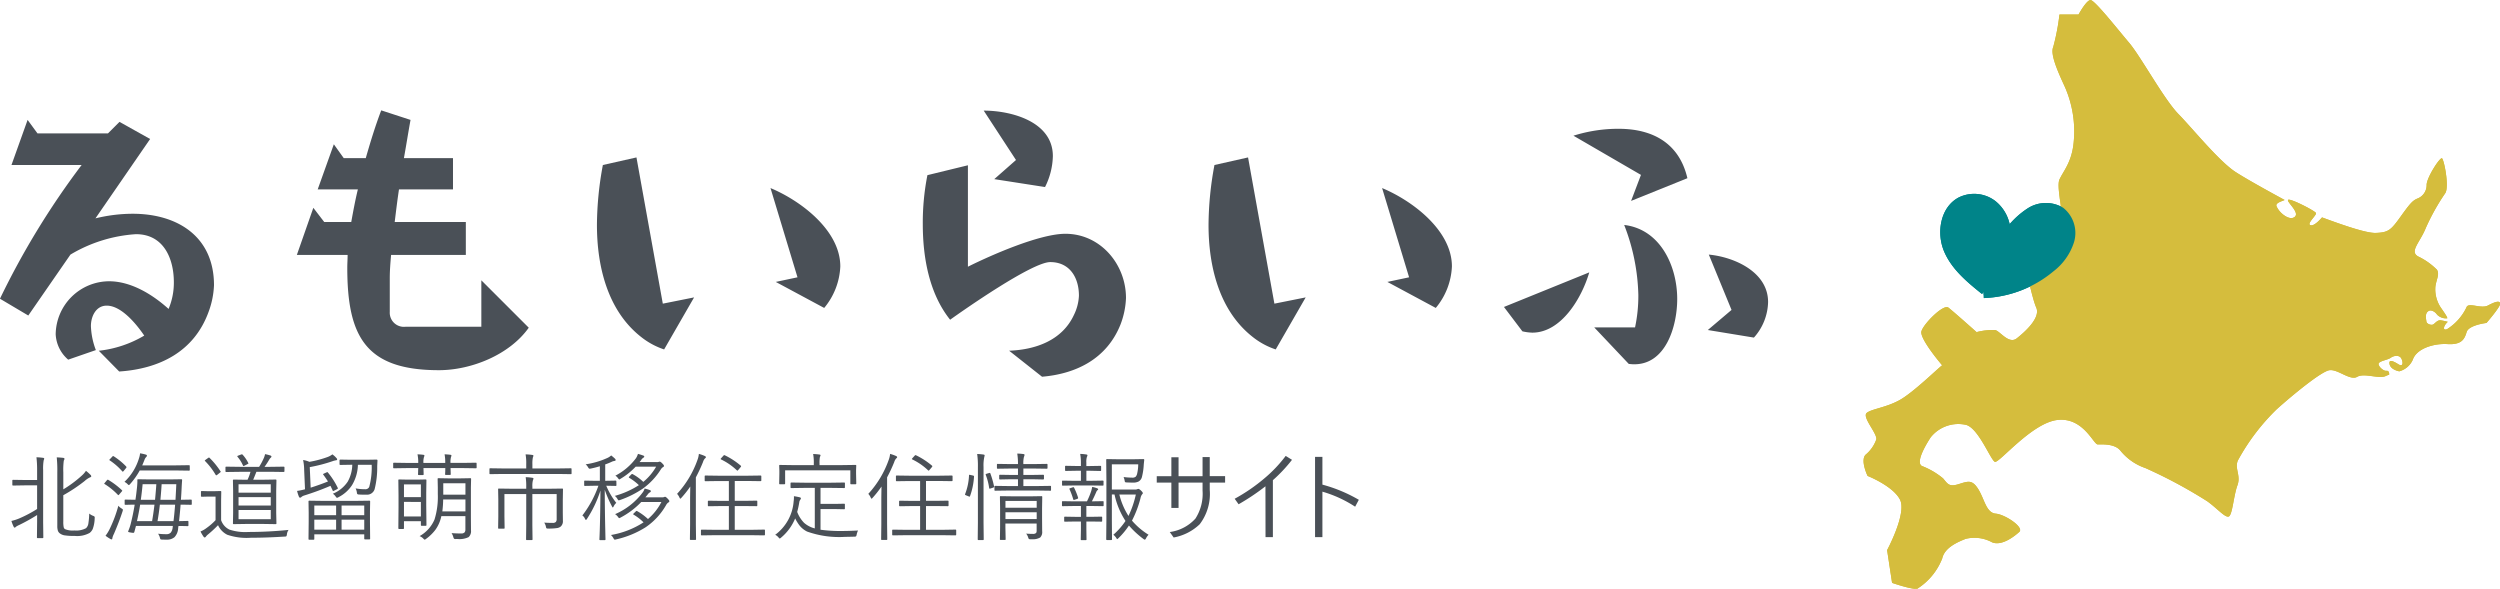 <svg xmlns="http://www.w3.org/2000/svg" width="339.884" height="80.039" viewBox="0 0 339.884 80.039">
  <g id="グループ_1596" data-name="グループ 1596" transform="translate(12136.621 21598)">
    <path id="パス_6517" data-name="パス 6517" d="M12.251-2.044a4.458,4.458,0,0,1-.267,1.466,1.436,1.436,0,0,1-.413.527A3.475,3.475,0,0,1,9.547.362,8.33,8.33,0,0,1,8.131.279a1.423,1.423,0,0,1-.6-.254.787.787,0,0,1-.279-.362,2.152,2.152,0,0,1-.083-.679V-8.271a17.134,17.134,0,0,0-.076-2.05q.355.013.857.063.2.025.2.159a1.831,1.831,0,0,1-.1.235,9.532,9.532,0,0,0-.063,1.593v2.3a15.855,15.855,0,0,0,2.444-1.809,3.347,3.347,0,0,0,.635-.711,6.7,6.7,0,0,1,.628.559.28.28,0,0,1,.089.2q0,.083-.171.133a2.87,2.87,0,0,0-.711.482A21.587,21.587,0,0,1,7.985-5.173v3.586a3.576,3.576,0,0,0,.051.749.445.445,0,0,0,.171.273A2.7,2.7,0,0,0,9.49-.381a2.806,2.806,0,0,0,1.587-.311,1.124,1.124,0,0,0,.324-.7,9.774,9.774,0,0,0,.108-1.289,1.824,1.824,0,0,0,.533.311q.216.076.216.2Q12.257-2.139,12.251-2.044Zm-6.862-8.1a.345.345,0,0,1-.025.108q-.032.089-.044.114a6.45,6.45,0,0,0-.076,1.339v7.046L5.269.559a.09.09,0,0,1-.1.1H4.5a.09.09,0,0,1-.1-.1l.025-2.095v-.946A24.582,24.582,0,0,1,1.968-1.117a2.326,2.326,0,0,0-.444.248.2.2,0,0,1-.152.1q-.076,0-.133-.114a5.453,5.453,0,0,1-.311-.793A6.559,6.559,0,0,0,1.98-2.012,17.127,17.127,0,0,0,4.424-3.3V-6.513H2.7l-1.536.025q-.108,0-.108-.1v-.578q0-.1.108-.1L2.7-7.243H4.424v-1.3a14.77,14.77,0,0,0-.089-1.79,8.345,8.345,0,0,1,.9.076Q5.389-10.239,5.389-10.144ZM25.454-3.967q0,.1-.121.1l-.171-.006q-.527-.013-1.231-.019-.063.914-.209,2.241l1.168-.025q.108,0,.108.1v.508q0,.1-.108.1l-.152-.006q-.476-.013-1.092-.019a3.51,3.51,0,0,0-.051.375,1.886,1.886,0,0,1-.5,1.155,1.593,1.593,0,0,1-1.085.33q-.47,0-.654-.013a.265.265,0,0,1-.165-.051.82.82,0,0,1-.076-.222,1.644,1.644,0,0,0-.248-.521,8.664,8.664,0,0,0,1.117.063A.77.77,0,0,0,22.6-.1a1.305,1.305,0,0,0,.254-.686l.025-.209H17.862q-.063.254-.222.825a.146.146,0,0,1-.146.114,2.477,2.477,0,0,1-.311-.038Q16.8-.152,16.8-.216A.3.3,0,0,1,16.815-.3a7.017,7.017,0,0,0,.33-.952q.324-1.289.546-2.641-.54.006-.965.019l-.3.006a.09.09,0,0,1-.1-.1v-.521q0-.089.1-.089l1.365.025q.1-.6.222-1.758.044-.482.044-.749,0-.076-.006-.171a.1.1,0,0,1,.114-.114l1.644.025h2.571l1.644-.025a.1.1,0,0,1,.114.114q-.051.686-.063,1.028-.051,1.047-.1,1.65l1.352-.025q.121,0,.121.089Zm-2.266.076H21.112q-.121,1.117-.317,2.241h2.171Q23.061-2.33,23.188-3.891Zm-2.806,0H18.434Q18.25-2.749,18-1.65h2.057Q20.224-2.609,20.382-3.891Zm2.964-2.78H21.354q-.038.711-.165,2.12h2.05Q23.321-6.011,23.347-6.671Zm-2.717,0H18.77q-.114,1.206-.248,2.12h1.936Q20.592-5.96,20.63-6.671Zm4.551-1.942q0,.1-.108.1l-1.752-.025H18.376a9.772,9.772,0,0,1-1.32,1.86q-.114.127-.159.127t-.184-.14a1.6,1.6,0,0,0-.413-.3,7.3,7.3,0,0,0,1.987-3.244,2.7,2.7,0,0,0,.133-.635,6.138,6.138,0,0,1,.774.171q.159.044.159.14a.277.277,0,0,1-.089.184,1.014,1.014,0,0,0-.248.413q-.1.26-.3.73h4.6l1.752-.025q.108,0,.108.1ZM16.041-2.977q-.457,1.4-1.174,3.066a2.217,2.217,0,0,0-.216.584q0,.159-.108.159a.473.473,0,0,1-.19-.076,5.768,5.768,0,0,1-.628-.419,5.3,5.3,0,0,0,.584-.958,18.1,18.1,0,0,0,1.162-3.123,1.553,1.553,0,0,0,.451.381q.165.1.165.178A1.013,1.013,0,0,1,16.041-2.977Zm-.1-2.888A.139.139,0,0,1,16-5.783q0,.032-.063.1l-.311.362q-.114.14-.146.14a.146.146,0,0,1-.076-.044,9.061,9.061,0,0,0-1.79-1.46q-.063-.032-.063-.063t.076-.114l.273-.33q.063-.089.127-.089a.2.2,0,0,1,.083.025A10.477,10.477,0,0,1,15.945-5.865Zm.59-3.212a.174.174,0,0,1,.044.1.243.243,0,0,1-.089.146l-.286.355q-.089.1-.127.1T16-8.423a8.534,8.534,0,0,0-1.7-1.485q-.057-.032-.057-.063t.1-.127l.286-.3q.083-.1.127-.1a.161.161,0,0,1,.076.025A9.3,9.3,0,0,1,16.536-9.077Zm21.519.628q0,.114-.108.114L36.125-8.36H34.239q-.317.812-.438,1.079h1.416l1.638-.025q.108,0,.108.1l-.032,1.447v2.99l.032,1.428q0,.1-.108.1l-1.638-.025H32.786l-1.638.025a.09.09,0,0,1-.1-.1l.025-1.428v-2.99L31.046-7.2a.09.09,0,0,1,.1-.1l1.638.025h.248a6.206,6.206,0,0,0,.4-1.079H31.992l-1.86.025q-.1,0-.1-.114v-.5q0-.114.1-.114l1.86.025h2.615a8.7,8.7,0,0,0,.622-1.155,2.55,2.55,0,0,0,.184-.571,4.684,4.684,0,0,1,.736.19q.133.044.133.146,0,.076-.121.171a1.167,1.167,0,0,0-.19.254,10.285,10.285,0,0,1-.628.965h.781l1.822-.025q.108,0,.108.114Zm-1.86,6.538v-1.25h-4.38v1.25Zm0-1.86V-4.913h-4.38v1.143Zm0-1.752V-6.659h-4.38v1.136ZM38.613-.457a1.274,1.274,0,0,0-.229.622A.505.505,0,0,1,38.3.413a.49.49,0,0,1-.229.038q-2.533.159-4.6.159A8.117,8.117,0,0,1,30.272.2a2.713,2.713,0,0,1-1.25-1.3A15.359,15.359,0,0,1,27.631.184a1.4,1.4,0,0,0-.26.273q-.083.114-.159.114a.219.219,0,0,1-.152-.1,4.518,4.518,0,0,1-.419-.717,3.464,3.464,0,0,0,.819-.47,8.074,8.074,0,0,0,1.225-1.066V-4.989H27.72l-.9.025q-.121,0-.121-.108v-.571q0-.1.121-.1l.9.025h.7l.933-.025q.108,0,.108.1L29.44-4.431v2.647A2.191,2.191,0,0,0,30.57-.5a6.8,6.8,0,0,0,2.583.324A54.158,54.158,0,0,0,38.613-.457ZM29.358-8.423a.14.14,0,0,1,.032.063q0,.032-.127.133l-.324.26a.405.405,0,0,1-.159.089q-.038,0-.089-.076a9.34,9.34,0,0,0-1.428-1.86q-.044-.038-.044-.063T27.339-10l.311-.222a.457.457,0,0,1,.14-.076.139.139,0,0,1,.083.051A10.645,10.645,0,0,1,29.358-8.423Zm3.771-1.143a.123.123,0,0,1,.025.063q0,.044-.121.1l-.387.2a.614.614,0,0,1-.165.063q-.032,0-.07-.076a4.66,4.66,0,0,0-.73-1.168.128.128,0,0,1-.038-.076q0-.063.146-.108l.349-.133a.519.519,0,0,1,.127-.032.142.142,0,0,1,.1.051A4.817,4.817,0,0,1,33.128-9.566ZM49.7.73a.09.09,0,0,1-.1.1H49a.09.09,0,0,1-.1-.1V.146H42.11V.768q0,.108-.089.108h-.6q-.1,0-.1-.108l.025-2.33V-2.78l-.025-1.536q0-.114.1-.114l1.86.025h4.462l1.86-.025q.1,0,.1.114l-.025,1.352v1.377ZM48.9-.489V-1.847H45.817V-.489Zm0-1.968V-3.771H45.817v1.314ZM45.075-.489V-1.847H42.11V-.489Zm0-1.968V-3.771H42.11v1.314ZM50.7-9.877l-.038.762A12.071,12.071,0,0,1,50.312-6a1.077,1.077,0,0,1-1.1.755q-.743,0-1.028-.025a.4.4,0,0,1-.229-.063.482.482,0,0,1-.057-.209,1.855,1.855,0,0,0-.171-.559,7.33,7.33,0,0,0,1.289.114.565.565,0,0,0,.559-.311,10.227,10.227,0,0,0,.336-3.015H48.039a5.623,5.623,0,0,1-.812,2.787,4.771,4.771,0,0,1-1.815,1.612.5.5,0,0,1-.209.089q-.076,0-.171-.146a1.462,1.462,0,0,0-.4-.406,4.466,4.466,0,0,0,2.019-1.638,4.892,4.892,0,0,0,.622-2.3h-.133l-1.492.025q-.108,0-.108-.114v-.5q0-.114.108-.114l1.492.025h1.949l1.5-.025Q50.7-10.01,50.7-9.877ZM45.291-6.189a.2.2,0,0,1,.025.076q0,.063-.14.133l-.336.171a.636.636,0,0,1-.171.07q-.038,0-.063-.076t-.1-.216q-.133-.292-.2-.419A37.073,37.073,0,0,1,40.7-5.123a.994.994,0,0,0-.362.209.237.237,0,0,1-.171.076q-.076,0-.14-.114a5.565,5.565,0,0,1-.26-.806,8.63,8.63,0,0,0,.933-.184l.146-.038-.114-2.615a6.908,6.908,0,0,0-.146-1.365,3.346,3.346,0,0,1,.857.248,14.218,14.218,0,0,0,2.482-.66,2.394,2.394,0,0,0,.641-.355,3.1,3.1,0,0,1,.559.508.277.277,0,0,1,.089.184q0,.1-.159.114a2.753,2.753,0,0,0-.463.121,20.856,20.856,0,0,1-3.1.806L41.615-6.2q1.244-.394,2.355-.844-.394-.6-.628-.908A.2.2,0,0,1,43.3-8.03q0-.032.114-.083l.343-.159a.786.786,0,0,1,.121-.044.1.1,0,0,1,.07.044A10.207,10.207,0,0,1,45.291-6.189Zm18.135-1.2L63.4-6.24V-2.2l.013,1.809a1.091,1.091,0,0,1-.324.914,2.808,2.808,0,0,1-1.479.26h-.254a.432.432,0,0,1-.241-.038.563.563,0,0,1-.1-.209,1.834,1.834,0,0,0-.248-.559q.59.051,1.3.051a.611.611,0,0,0,.476-.152.622.622,0,0,0,.108-.406v-1.8H59.382a4.869,4.869,0,0,1-.8,1.847A6.011,6.011,0,0,1,57.313.755a.557.557,0,0,1-.19.114q-.063,0-.2-.152a1.4,1.4,0,0,0-.5-.33,4.7,4.7,0,0,0,2.031-2.26A10.385,10.385,0,0,0,58.9-5.338v-.9l-.025-1.149a.09.09,0,0,1,.1-.1l1.384.025H61.94l1.384-.025A.09.09,0,0,1,63.426-7.389Zm-.768,4.412V-4.6H59.63a14.365,14.365,0,0,1-.114,1.625Zm0-2.272V-6.8H59.643V-5.25Zm-5.3,4.132a.09.09,0,0,1-.1.1H56.7a.09.09,0,0,1-.1-.1v-.521H54.3v.946q0,.108-.1.108h-.565q-.1,0-.1-.108l.025-2.856V-5.135l-.025-2.082a.09.09,0,0,1,.1-.1l1.212.025h1.193l1.212-.025a.09.09,0,0,1,.1.1l-.025,1.733v1.65ZM56.6-2.285v-1.98H54.3v1.98Zm0-2.628V-6.646H54.3v1.733Zm7.579-4.024a.09.09,0,0,1-.1.1l-1.708-.025H60.633l.025.832a.09.09,0,0,1-.1.1h-.565a.09.09,0,0,1-.1-.1s0-.091.013-.26.008-.368.013-.571H56.951l.025.844a.09.09,0,0,1-.1.1h-.559q-.108,0-.108-.1l.013-.26c0-.178.019-.584.019-.584H54.628l-1.695.025a.09.09,0,0,1-.1-.1V-9.49a.09.09,0,0,1,.1-.1l1.695.025H56.24a5.335,5.335,0,0,0-.1-1.168q.463.019.793.063.146.019.146.1a.418.418,0,0,1-.051.184,2.317,2.317,0,0,0-.083.819h2.964a5.706,5.706,0,0,0-.089-1.168q.463.019.787.063.146.019.146.1a.449.449,0,0,1-.051.184,2.536,2.536,0,0,0-.076.819h1.739l1.708-.025a.09.09,0,0,1,.1.1ZM75.918-5.979l-.025,1.473v1.7l.013,1.1a.957.957,0,0,1-.286.781,1.012,1.012,0,0,1-.54.222,7.571,7.571,0,0,1-1.162.063.452.452,0,0,1-.241-.038.481.481,0,0,1-.076-.2,1.5,1.5,0,0,0-.235-.571q.616.038,1.136.038a.592.592,0,0,0,.444-.127.605.605,0,0,0,.114-.419V-5.326H71.754V-1.1L71.779.825a.09.09,0,0,1-.1.1H71a.09.09,0,0,1-.1-.1L70.922-1.1V-5.326H67.958v3.041l.025,1.562a.09.09,0,0,1-.1.1H67.19q-.089,0-.089-.1l.025-1.549V-4.6L67.1-5.979q0-.1.089-.1l1.86.025h1.873V-6.3a7.934,7.934,0,0,0-.076-1.327,6.821,6.821,0,0,1,.9.083q.159.019.159.1a.84.84,0,0,1-.076.248,3.024,3.024,0,0,0-.07.882v.26h2.2l1.86-.025A.09.09,0,0,1,75.918-5.979Zm1.168-2.158a.09.09,0,0,1-.1.1l-1.714-.025H67.742l-1.72.025a.09.09,0,0,1-.1-.1v-.6a.09.09,0,0,1,.1-.1l1.72.025h3.18V-9.4a6.7,6.7,0,0,0-.089-1.327,7.734,7.734,0,0,1,.914.076q.152.025.152.1a.84.84,0,0,1-.076.248,4.016,4.016,0,0,0-.063.908v.584h3.51l1.714-.025a.09.09,0,0,1,.1.1Zm6.1,1.6a.09.09,0,0,1-.1.1L81.8-6.462a10.079,10.079,0,0,0,1.365,2.33,1.446,1.446,0,0,0-.349.463q-.076.159-.127.159t-.108-.14a15.058,15.058,0,0,1-.984-2.266q.006,2.253.057,4.824.013.508.032,1.454.013.406.013.47a.09.09,0,0,1-.1.1h-.628a.09.09,0,0,1-.1-.1q.108-2.253.14-6.64a15.805,15.805,0,0,1-1.834,3.859q-.07.127-.14.127T78.9-1.987a.941.941,0,0,0-.349-.432,14.357,14.357,0,0,0,2.184-4.043h-.5L78.9-6.437a.09.09,0,0,1-.1-.1v-.521a.09.09,0,0,1,.1-.1l1.339.025h.692v-1.98q-.616.19-1.238.317a1.535,1.535,0,0,1-.159.019q-.1,0-.216-.216A1.628,1.628,0,0,0,79-9.375a10.835,10.835,0,0,0,2.939-.857,1.961,1.961,0,0,0,.533-.349,6.416,6.416,0,0,1,.508.432.284.284,0,0,1,.1.19q0,.108-.2.133a1.15,1.15,0,0,0-.349.114,8.288,8.288,0,0,1-.87.349v2.228h.076l1.339-.025a.09.09,0,0,1,.1.1ZM90.378-4.38a.173.173,0,0,1-.108.178.941.941,0,0,0-.311.33,9.046,9.046,0,0,1-2.8,3.053A12.752,12.752,0,0,1,83.148.832a1.043,1.043,0,0,1-.184.038q-.083,0-.2-.222a1.653,1.653,0,0,0-.324-.413,11.722,11.722,0,0,0,4.431-1.72,6.658,6.658,0,0,0-1.346-1.041q-.063-.032-.063-.07t.1-.133l.248-.235q.076-.076.114-.076A.161.161,0,0,1,86-3.015a7.5,7.5,0,0,1,1.473,1.079,7.655,7.655,0,0,0,1.828-2.317H86.563a10.951,10.951,0,0,1-2.818,2.12.539.539,0,0,1-.184.076q-.051,0-.178-.184A1.474,1.474,0,0,0,83-2.6a9.231,9.231,0,0,0,3.732-2.92,1.669,1.669,0,0,0,.286-.559,5.651,5.651,0,0,1,.736.216.153.153,0,0,1,.108.159q0,.07-.121.14a1.041,1.041,0,0,0-.336.33l-.286.349h2.241a.817.817,0,0,0,.311-.038.3.3,0,0,1,.127-.038q.108,0,.368.273Q90.378-4.462,90.378-4.38Zm-.73-4.786A.172.172,0,0,1,89.527-9a1.018,1.018,0,0,0-.311.324,9.346,9.346,0,0,1-2.393,2.571,13.146,13.146,0,0,1-3.142,1.581.958.958,0,0,1-.184.051q-.063,0-.184-.209a1.425,1.425,0,0,0-.349-.4,11.9,11.9,0,0,0,3.275-1.46,7.284,7.284,0,0,0-1.32-1q-.051-.038-.051-.07t.083-.127l.248-.248q.076-.076.114-.076a.193.193,0,0,1,.07.019,6.46,6.46,0,0,1,1.454,1.06,7.493,7.493,0,0,0,1.746-2.069H85.8a9.573,9.573,0,0,1-2.044,1.638.536.536,0,0,1-.184.1q-.038,0-.178-.178a1.156,1.156,0,0,0-.355-.336,8.259,8.259,0,0,0,2.812-2.387,2.5,2.5,0,0,0,.26-.578q.419.114.736.235a.154.154,0,0,1,.121.159q-.013.057-.133.14a.93.93,0,0,0-.311.343l-.2.241h2.33a.768.768,0,0,0,.3-.038.238.238,0,0,1,.108-.025q.133,0,.362.248Q89.648-9.274,89.648-9.166ZM103.378.171q0,.114-.108.114L101.442.26H96.63L94.783.286q-.108,0-.108-.114V-.394q0-.1.108-.1L96.63-.47h1.841V-3.7H97.449l-1.72.025q-.114,0-.114-.1v-.552q0-.1.114-.1l1.72.025h1.022v-2.7h-1.39l-1.79.025q-.108,0-.108-.1V-7.75q0-.1.108-.1l1.79.025h3.891l1.79-.025q.121,0,.121.1v.565q0,.1-.121.1l-1.79-.025h-1.7v2.7h1.244l1.714-.025q.108,0,.108.1v.552q0,.1-.108.1L100.515-3.7H99.271V-.47h2.171L103.27-.5q.108,0,.108.1Zm-8.03-10.518q0,.089-.121.165a1.285,1.285,0,0,0-.273.5A21.147,21.147,0,0,1,93.983-7.6v6.379L94.009.806q0,.1-.1.1h-.635a.09.09,0,0,1-.1-.1L93.2-1.225V-4.539q0-.571.025-1.815a14.582,14.582,0,0,1-1.2,1.523q-.108.127-.152.127t-.108-.133a1.8,1.8,0,0,0-.336-.521,13.388,13.388,0,0,0,2.755-4.564,3.206,3.206,0,0,0,.209-.87,5.337,5.337,0,0,1,.806.286Q95.348-10.436,95.348-10.347ZM100.077-9.2a.136.136,0,0,1,.057.089.257.257,0,0,1-.076.133l-.273.324q-.114.14-.159.14-.025,0-.07-.044a8.3,8.3,0,0,0-2.133-1.473q-.07-.038-.07-.07t.1-.14l.273-.3q.07-.083.114-.083a.3.3,0,0,1,.1.032A10.207,10.207,0,0,1,100.077-9.2Zm15.952,8.83a2.354,2.354,0,0,0-.184.546.491.491,0,0,1-.089.241.4.4,0,0,1-.222.044q-.832.025-1.225.025a13,13,0,0,1-5.2-.717,3.062,3.062,0,0,1-1.079-.889,5.953,5.953,0,0,1-.546-.9A6.759,6.759,0,0,1,105.574.59a.6.6,0,0,1-.184.127q-.044,0-.178-.159a1.257,1.257,0,0,0-.444-.349,6.209,6.209,0,0,0,2.507-4.526,4.268,4.268,0,0,0,.044-.552q0-.083-.006-.171.336.044.755.14.2.051.2.146a.559.559,0,0,1-.089.2.693.693,0,0,0-.133.324,11.774,11.774,0,0,1-.286,1.327,4.3,4.3,0,0,0,.933,1.479,3.465,3.465,0,0,0,1.46.762V-6.17h-1.4l-1.784.025q-.114,0-.114-.1V-6.8q0-.1.114-.1l1.784.025h3.612l1.784-.025a.09.09,0,0,1,.1.1v.552a.09.09,0,0,1-.1.1L112.36-6.17h-1.428v2.177h1.936l1.276-.025a.09.09,0,0,1,.1.1v.552a.09.09,0,0,1-.1.1l-1.276-.025h-1.936V-.482a19.776,19.776,0,0,0,2.939.171Q114.747-.311,116.029-.375Zm-.235-6.4a.1.1,0,0,1-.108.108h-.6q-.1,0-.1-.108v-1.79H106.12v1.79a.1.1,0,0,1-.108.108h-.6q-.1,0-.1-.108l.025-1.333v-.406l-.025-.692q0-.089.1-.089l1.8.025h2.806v-.184a6.585,6.585,0,0,0-.089-1.327,8.208,8.208,0,0,1,.844.07q.159.019.159.1a.758.758,0,0,1-.083.235,4.246,4.246,0,0,0-.051.92v.184h3.085l1.8-.025q.108,0,.108.089l-.025.6v.5ZM129.378.171q0,.114-.108.114L127.442.26H122.63l-1.847.025q-.108,0-.108-.114V-.394q0-.1.108-.1l1.847.025h1.841V-3.7h-1.022l-1.72.025q-.114,0-.114-.1v-.552q0-.1.114-.1l1.72.025h1.022v-2.7h-1.39l-1.79.025q-.108,0-.108-.1V-7.75q0-.1.108-.1l1.79.025h3.891l1.79-.025q.121,0,.121.1v.565q0,.1-.121.1l-1.79-.025h-1.7v2.7h1.244l1.714-.025q.108,0,.108.1v.552q0,.1-.108.1L126.515-3.7h-1.244V-.47h2.171L129.27-.5q.108,0,.108.1Zm-8.03-10.518q0,.089-.121.165a1.285,1.285,0,0,0-.273.5,21.147,21.147,0,0,1-.971,2.082v6.379l.025,2.031q0,.1-.1.1h-.635a.09.09,0,0,1-.1-.1l.025-2.031V-4.539q0-.571.025-1.815a14.582,14.582,0,0,1-1.2,1.523q-.108.127-.152.127t-.108-.133a1.8,1.8,0,0,0-.336-.521,13.388,13.388,0,0,0,2.755-4.564,3.206,3.206,0,0,0,.209-.87,5.337,5.337,0,0,1,.806.286Q121.348-10.436,121.348-10.347ZM126.077-9.2a.136.136,0,0,1,.057.089.257.257,0,0,1-.076.133l-.273.324q-.114.14-.159.14-.025,0-.07-.044a8.3,8.3,0,0,0-2.133-1.473q-.07-.038-.07-.07t.1-.14l.273-.3q.07-.083.114-.083a.3.3,0,0,1,.1.032A10.207,10.207,0,0,1,126.077-9.2Zm15,4.259-.025,1.523v1.4l.013,1.739a1.046,1.046,0,0,1-.273.857,2.02,2.02,0,0,1-1.136.235H139.5a.452.452,0,0,1-.241-.038.673.673,0,0,1-.1-.222,1.554,1.554,0,0,0-.273-.508q.444.038.882.038a.634.634,0,0,0,.476-.127.625.625,0,0,0,.07-.349v-.927h-4.247v.5L136.1.819q0,.089-.108.089h-.571q-.1,0-.1-.089l.025-1.625V-3.485l-.025-1.46a.09.09,0,0,1,.1-.1l1.8.025h2.234l1.523-.025A.09.09,0,0,1,141.077-4.945Zm-.755,3.009v-.927h-4.247v.927Zm0-1.536V-4.4h-4.247v.927Zm1.949-2.406a.079.079,0,0,1-.089.089l-1.771-.025h-3.961l-1.771.025q-.1,0-.1-.089v-.47a.09.09,0,0,1,.1-.1l1.771.025h1.327v-.927h-.889l-1.555.032a.1.1,0,0,1-.108-.108v-.425a.1.1,0,0,1,.108-.108l1.555.025h.889V-8.8h-1.092l-1.663.025q-.108,0-.108-.1v-.457q0-.1.108-.1l1.663.025h1.092a8.627,8.627,0,0,0-.1-1.428,7.02,7.02,0,0,1,.832.063q.159.019.159.114a.718.718,0,0,1-.076.26,3.4,3.4,0,0,0-.083.99h1.5l1.676-.025q.108,0,.108.1v.457q0,.1-.108.1L140.01-8.8h-1.5v.87h1.136l1.542-.025q.121,0,.121.108v.425q0,.108-.121.108l-1.542-.032h-1.136v.927h1.9l1.771-.025q.089,0,.089.1Zm-9.026-4.716a1.857,1.857,0,0,1-.051.235,5.474,5.474,0,0,0-.1,1.339v7.554l.025,2.285a.09.09,0,0,1-.1.1h-.616a.09.09,0,0,1-.1-.1l.025-2.272V-8.995a11.305,11.305,0,0,0-.1-1.784,7.771,7.771,0,0,1,.857.076Q133.244-10.677,133.244-10.594ZM131.8-7.706a9.376,9.376,0,0,1-.546,2.666q-.032.063-.07.063a.486.486,0,0,1-.127-.044l-.311-.127q-.171-.07-.171-.108a.416.416,0,0,1,.025-.1,7.948,7.948,0,0,0,.521-2.52q0-.076.057-.076a.819.819,0,0,1,.14.025l.336.076q.146.038.146.1v.044Zm2.729,1.333a.383.383,0,0,1,.006.057q0,.063-.14.114l-.311.1a.623.623,0,0,1-.152.038q-.057,0-.07-.076a8.061,8.061,0,0,0-.463-1.79.193.193,0,0,1-.019-.07q0-.051.159-.1l.3-.089a.368.368,0,0,1,.1-.019.082.082,0,0,1,.076.057A12.11,12.11,0,0,1,134.526-6.373ZM155.53.2a1.83,1.83,0,0,0-.349.5q-.1.171-.159.171a.431.431,0,0,1-.159-.076,12.148,12.148,0,0,1-2-1.847A10.281,10.281,0,0,1,151.449.654q-.133.133-.171.133-.063,0-.152-.171A1.872,1.872,0,0,0,150.744.2a9.481,9.481,0,0,0,1.65-1.873,10.648,10.648,0,0,1-1.492-3.6h-.362v3.434L150.56.813q0,.108-.089.108h-.584q-.114,0-.114-.108l.025-2.583V-7.344l-.025-2.641q0-.1.114-.1l1.574.025h1.885l1.466-.025q.133,0,.133.114-.051.432-.07.679a8.542,8.542,0,0,1-.248,1.65.986.986,0,0,1-.463.609,1.618,1.618,0,0,1-.755.146q-.235,0-.857-.025a.427.427,0,0,1-.209-.044.4.4,0,0,1-.063-.19,2.078,2.078,0,0,0-.146-.5,9.663,9.663,0,0,0,1.187.083.67.67,0,0,0,.457-.127.914.914,0,0,0,.2-.419,5.64,5.64,0,0,0,.146-1.263h-3.586v3.428H153.7a.688.688,0,0,0,.3-.051.49.49,0,0,1,.159-.038q.1,0,.355.235.235.235.235.336a.177.177,0,0,1-.083.152,1.172,1.172,0,0,0-.222.5,14.383,14.383,0,0,1-1.168,3.091A9.534,9.534,0,0,0,155.53.2ZM153.8-5.269h-2.241A9.645,9.645,0,0,0,152.8-2.355,13.05,13.05,0,0,0,153.8-5.269Zm-4.38,1.485a.09.09,0,0,1-.1.1l-1.587-.025h-.66v1.473h.584l1.466-.025a.09.09,0,0,1,.1.1v.482a.09.09,0,0,1-.1.1L147.659-1.6h-.584V-.533l.019,1.377q0,.089-.1.089h-.584q-.1,0-.1-.089l.025-1.377V-1.6h-.692l-1.485.025a.09.09,0,0,1-.1-.1v-.482a.09.09,0,0,1,.1-.1l1.485.025h.692V-3.707h-.9l-1.587.025q-.089,0-.089-.1v-.482q0-.1.089-.1l1.587.025h1.72a10.577,10.577,0,0,0,.584-1.416,4.809,4.809,0,0,0,.127-.546,3.481,3.481,0,0,1,.679.19q.133.057.133.133t-.1.127a.7.7,0,0,0-.171.273q-.3.692-.584,1.238l1.5-.025a.09.09,0,0,1,.1.1Zm-.013-2.793a.09.09,0,0,1-.1.1L147.723-6.5h-2.279l-1.587.025q-.089,0-.089-.1v-.482q0-.1.089-.1l1.587.025h.889V-8.5h-.6l-1.454.025q-.1,0-.1-.108v-.5q0-.089.1-.089l1.454.025h.6V-9.49a6.6,6.6,0,0,0-.1-1.3,6.413,6.413,0,0,1,.825.076q.165.025.165.108a.887.887,0,0,1-.076.235,2.1,2.1,0,0,0-.076.749v.482h.463l1.447-.025q.1,0,.1.089v.5q0,.108-.1.108L147.539-8.5h-.463v1.365h.647l1.587-.025a.09.09,0,0,1,.1.1Zm-3.459,1.739a.383.383,0,0,1,.006.057q0,.063-.14.114l-.3.1a.556.556,0,0,1-.146.038q-.051,0-.076-.076a10.028,10.028,0,0,0-.5-1.365.169.169,0,0,1-.032-.076q0-.044.121-.083l.336-.114a.288.288,0,0,1,.1-.025q.044,0,.089.076A8.987,8.987,0,0,1,145.952-4.837Zm17.9-2.926h2.088v.876h-2.088v.971a6.8,6.8,0,0,1-1.365,4.691,6.9,6.9,0,0,1-3.542,1.8l-.527-.743A5.721,5.721,0,0,0,161.9-1.993a6.225,6.225,0,0,0,.971-3.8V-6.887h-3.263v3.44h-.978v-3.44h-1.987v-.876h1.987v-2.571h.978v2.571h3.263v-2.6h.978Zm7.573,1.377a30.115,30.115,0,0,1-3.65,2.444l-.533-.749A23.946,23.946,0,0,0,171.3-7.484a18.241,18.241,0,0,0,2.875-3.034l.857.533a20.519,20.519,0,0,1-2.6,2.768V.521h-1Zm7.744.73V.521h-1V-10.385h1v3.771a20.246,20.246,0,0,1,4.951,2.063l-.5.939A16.431,16.431,0,0,0,179.169-5.656Z" transform="translate(-12136 -21525.5)" fill="#4a5057"/>
    <path id="パス_6321" data-name="パス 6321" d="M235.743,122.893c-.958.507-2.7-.507-2.93.272A7.155,7.155,0,0,1,230.2,126.1c-.621.283-.571-.395.077-.986a9.079,9.079,0,0,0-.93-.2c-.448-.075-.733.338-1.014.535s-.93-.056-.958-.366-.282-1.155.338-1.465c.294-.147.817.084,1.1.507a1.7,1.7,0,0,0,1.388.512c.077-.118-.456-.854-.927-1.543a4.491,4.491,0,0,1-.686-2.688c.1-1.01.611-1.7.225-2.367a9.25,9.25,0,0,0-2.536-1.8c-1.273-.662.225-1.916,1.014-3.888a29.526,29.526,0,0,1,2.648-4.733c.563-.9-.169-4.565-.451-4.734s-2.085,2.648-2.085,3.606a1.946,1.946,0,0,1-1.24,1.86c-.676.282-1.014.676-2.31,2.479s-1.634,2.141-3.381,2.2c-1.282.041-4.477-1.071-7.289-2.112-.455.526-1.156,1.216-1.586,1.055-.538-.2.873-1.353.761-1.648s-3.648-2.113-3.8-1.775,1.888,1.916.719,2.409c-.672.283-1.9-.634-2.282-1.564-.187-.457.763-.675,1.1-.845-2.225-1.214-5.111-2.8-6.663-3.8-2.254-1.465-5.8-5.861-7.776-7.889s-5.128-7.833-6.705-9.692-4.677-5.8-5.24-5.8-1.634,1.972-1.634,1.972h-2.592a30.021,30.021,0,0,1-.845,4.4c-.394.9.394,2.874,1.521,5.3a15.049,15.049,0,0,1,1.24,7.833c-.282,2.592-1.409,3.776-1.916,4.9s.845,5.522.169,6.819-3.043.845-3.437,1.3-1.86,2.31-1.634,2.761,1.127,5.128,1.747,6.528-1.578,3.334-2.648,4.179-2.254-.958-2.93-1.127a8.658,8.658,0,0,0-2.536.282s-3.156-2.818-3.832-3.334-3.381,2.207-3.663,3.221,2.817,4.621,2.817,4.621c-.676.507-3.832,3.606-5.691,4.677s-3.888,1.24-4.564,1.8,1.465,2.818,1.3,3.606a4.742,4.742,0,0,1-1.465,2.085c-.732.789.282,2.874.282,2.874s3.437,1.352,4.4,3.212-1.747,6.875-1.747,6.875l.676,4.452s2.761.958,3.437.789a8.539,8.539,0,0,0,3.381-4.114c.338-1.522,2.2-2.254,3.156-2.649a4.976,4.976,0,0,1,3.606.451c1.3.563,3.043-.789,3.719-1.409s-1.916-2.367-3.212-2.48-1.521-1.972-2.367-3.325-1.409-1.071-2.7-.676-1.465-.056-2.085-.789a10.285,10.285,0,0,0-2.874-1.685c-.845-.445.338-2.6,1.183-3.894a4.8,4.8,0,0,1,4.846-1.69c1.691.507,3.325,4.79,3.888,5.015s5.015-5.3,8.509-5.692,4.9,3.325,5.466,3.325,2.254-.113,3.043.789a7.479,7.479,0,0,0,3.437,2.423,65.1,65.1,0,0,1,8.4,4.508c1.352.958,2.423,2.254,2.93,2.085s.676-2.874,1.183-4.226-.395-2.254.056-3.381a29.015,29.015,0,0,1,5.3-6.988c2.141-1.916,6.029-5.128,7.156-5.3s2.817,1.465,3.775.9,2.987.338,3.888-.113a3.8,3.8,0,0,1,.462-.184c.011-.291-.066-.561-.406-.52-.432.052-1.324-.817-.944-1.113s1.173-.386,1.564-.662c.479-.338,1.141-.352,1.395.028s.407,1.341-.38.845c-.761-.479-1.3-.652-1.183-.028s.849.9,1.317,1a2.8,2.8,0,0,0,1.839-1.562c.507-1.521,2.818-2.254,4.733-2.141s2.31-.676,2.592-1.634,2.7-1.24,2.7-1.24,1.916-2.2,1.859-2.64S236.7,122.386,235.743,122.893Z" transform="translate(-12034.115 -21679.361)" fill="#d5bd3d"/>
    <path id="パス_6409" data-name="パス 6409" d="M3950.7,926.659c-1.975-1.587-4.024-3.271-5.008-5.6s-.481-5.505,1.757-6.69a4.242,4.242,0,0,1,4.417.414,5,5,0,0,1,1.9,4.084,11.068,11.068,0,0,1,3.153-3.074,4.067,4.067,0,0,1,4.207-.064,3.866,3.866,0,0,1,1.291,4.131,7.579,7.579,0,0,1-2.619,3.707,15.167,15.167,0,0,1-9.184,3.535" transform="translate(-15817.547 -22485.078)" fill="#008489" stroke="#008489" stroke-miterlimit="10" stroke-width="1"/>
    <g id="グループ_1593" data-name="グループ 1593" transform="translate(-12158 -21610)">
      <g id="グループ_1512" data-name="グループ 1512" transform="translate(21.379 27)">
        <path id="パス_6403" data-name="パス 6403" d="M339.6,2134.208c-1.97,5.373-6.672,7.7-12.134,8.06l-2.776-2.821a15.311,15.311,0,0,0,6.179-2.06c-1.03-1.522-3.09-4.074-5.1-4.074-1.477,0-2.149,1.478-2.149,2.776a10.127,10.127,0,0,0,.672,3.268l-3.761,1.3a4.842,4.842,0,0,1-1.7-3.448A7.3,7.3,0,0,1,326.08,2130c3,0,5.91,1.791,8.1,3.761a9.2,9.2,0,0,0,.716-3.626c0-3.224-1.388-6.537-5.149-6.537a19.79,19.79,0,0,0-8.91,2.776l-5.731,8.283-3.85-2.283a107.882,107.882,0,0,1,11.1-18.178h-9.537l2.194-6.134,1.343,1.835h9.582l1.567-1.567,4.164,2.328-7.433,10.791a21.452,21.452,0,0,1,5.059-.627c6.089,0,11.059,3.089,11.059,9.716A11.688,11.688,0,0,1,339.6,2134.208Z" transform="translate(-311.26 -2106.761)" fill="#4a5057"/>
        <path id="パス_6404" data-name="パス 6404" d="M470.232,2133.511c-2.6,3.671-7.791,5.776-12.224,5.776-9.94,0-12.447-4.567-12.447-13.925,0-.582.045-1.164.045-1.747h-6.9l2.239-6.4,1.478,1.925H446.1c.269-1.478.537-2.956.9-4.433h-5.462l2.194-6.134,1.343,1.88h3c.627-2.194,1.3-4.387,2.1-6.492l3.985,1.3c-.314,1.7-.582,3.448-.9,5.194h6.672v4.254h-7.343c-.224,1.477-.4,2.955-.582,4.433h9.671v4.477H451.516c-.089,1.03-.179,2.1-.179,3.134v4.612a1.92,1.92,0,0,0,2.149,2.015h10.3v-6.313Z" transform="translate(-398.346 -2103.959)" fill="#4a5057"/>
        <path id="パス_6405" data-name="パス 6405" d="M580.714,2143.205l-4.075,7.074a10.147,10.147,0,0,1-3.134-1.7c-4.567-3.583-6-9.627-6-15.224a45.287,45.287,0,0,1,.806-8.149l4.567-1.03,3.582,19.88Zm17.685,1.433-6.582-3.537,2.955-.627L591.1,2128.34c4.074,1.7,9.492,5.731,9.492,10.656A9.425,9.425,0,0,1,598.4,2144.638Z" transform="translate(-486.349 -2117.773)" fill="#4a5057"/>
        <path id="パス_6406" data-name="パス 6406" d="M734.261,2133.2c-1.836,4.567-5.91,6.672-10.656,7.074l-4.477-3.537c3.582-.135,7.209-1.388,8.82-4.881a6.56,6.56,0,0,0,.672-2.6c0-2.463-1.254-4.567-3.9-4.567-2.463,0-11.731,6.492-13.612,7.836-2.865-3.582-3.716-8.508-3.716-12.985a33.34,33.34,0,0,1,.627-6.671l5.507-1.343v13.791c3.045-1.522,9.716-4.477,13.253-4.477,4.746,0,8.238,4.119,8.238,8.731A11.167,11.167,0,0,1,734.261,2133.2Zm-10.253-18.716-6.9-1.074,2.955-2.6-4.388-6.716c3.806,0,9.4,1.522,9.4,6.179A9.773,9.773,0,0,1,724.008,2114.489Z" transform="translate(-581.935 -2104.056)" fill="#4a5057"/>
        <path id="パス_6407" data-name="パス 6407" d="M843.25,2143.205l-4.075,7.074a10.147,10.147,0,0,1-3.134-1.7c-4.567-3.583-6-9.627-6-15.224a45.293,45.293,0,0,1,.806-8.149l4.567-1.03,3.582,19.88Zm17.686,1.433-6.582-3.537,2.955-.627-3.671-12.134c4.074,1.7,9.492,5.731,9.492,10.656A9.426,9.426,0,0,1,860.935,2144.638Z" transform="translate(-665.737 -2117.773)" fill="#4a5057"/>
        <path id="パス_6408" data-name="パス 6408" d="M968.452,2131.4c-.985,3.4-3.761,8.194-7.746,8.194a6.879,6.879,0,0,1-1.344-.18l-2.507-3.313Zm5.687-9.716,1.343-3.537-9.179-5.328a20.179,20.179,0,0,1,6.134-.94c4.612,0,8.239,1.926,9.358,6.717Zm.224,22.208-.537-.045-4.7-4.97h5.552a20.555,20.555,0,0,0,.448-4.388,27.859,27.859,0,0,0-1.925-9.537c4.925.582,7.209,5.6,7.209,10.074C980.407,2138.741,978.84,2144.069,974.362,2143.89Zm16.477-3.626-6.269-1.03,3.224-2.732-3.089-7.522c3.4.314,8.059,2.328,8.059,6.448A7.477,7.477,0,0,1,990.839,2140.264Z" transform="translate(-752.387 -2109.369)" fill="#4a5057"/>
      </g>
      <path id="パス_6411" data-name="パス 6411" d="M235.743,122.893c-.958.507-2.7-.507-2.93.272A7.155,7.155,0,0,1,230.2,126.1c-.621.283-.571-.395.077-.986a9.079,9.079,0,0,0-.93-.2c-.448-.075-.733.338-1.014.535s-.93-.056-.958-.366-.282-1.155.338-1.465c.294-.147.817.084,1.1.507a1.7,1.7,0,0,0,1.388.512c.077-.118-.456-.854-.927-1.543a4.491,4.491,0,0,1-.686-2.688c.1-1.01.611-1.7.225-2.367a9.25,9.25,0,0,0-2.536-1.8c-1.273-.662.225-1.916,1.014-3.888a29.526,29.526,0,0,1,2.648-4.733c.563-.9-.169-4.565-.451-4.734s-2.085,2.648-2.085,3.606a1.946,1.946,0,0,1-1.24,1.86c-.676.282-1.014.676-2.31,2.479s-1.634,2.141-3.381,2.2c-1.282.041-4.477-1.071-7.289-2.112-.455.526-1.156,1.216-1.586,1.055-.538-.2.873-1.353.761-1.648s-3.648-2.113-3.8-1.775,1.888,1.916.719,2.409c-.672.283-1.9-.634-2.282-1.564-.187-.457.763-.675,1.1-.845-2.225-1.214-5.111-2.8-6.663-3.8-2.254-1.465-5.8-5.861-7.776-7.889s-5.128-7.833-6.705-9.692-4.677-5.8-5.24-5.8-1.634,1.972-1.634,1.972h-2.592a30.021,30.021,0,0,1-.845,4.4c-.394.9.394,2.874,1.521,5.3a15.049,15.049,0,0,1,1.24,7.833c-.282,2.592-1.409,3.776-1.916,4.9s.845,5.522.169,6.819-3.043.845-3.437,1.3-1.86,2.31-1.634,2.761,1.127,5.128,1.747,6.528-1.578,3.334-2.648,4.179-2.254-.958-2.93-1.127a8.658,8.658,0,0,0-2.536.282s-3.156-2.818-3.832-3.334-3.381,2.207-3.663,3.221,2.817,4.621,2.817,4.621c-.676.507-3.832,3.606-5.691,4.677s-3.888,1.24-4.564,1.8,1.465,2.818,1.3,3.606a4.742,4.742,0,0,1-1.465,2.085c-.732.789.282,2.874.282,2.874s3.437,1.352,4.4,3.212-1.747,6.875-1.747,6.875l.676,4.452s2.761.958,3.437.789a8.539,8.539,0,0,0,3.381-4.114c.338-1.522,2.2-2.254,3.156-2.649a4.976,4.976,0,0,1,3.606.451c1.3.563,3.043-.789,3.719-1.409s-1.916-2.367-3.212-2.48-1.521-1.972-2.367-3.325-1.409-1.071-2.7-.676-1.465-.056-2.085-.789a10.285,10.285,0,0,0-2.874-1.685c-.845-.445.338-2.6,1.183-3.894a4.8,4.8,0,0,1,4.846-1.69c1.691.507,3.325,4.79,3.888,5.015s5.015-5.3,8.509-5.692,4.9,3.325,5.466,3.325,2.254-.113,3.043.789a7.479,7.479,0,0,0,3.437,2.423,65.1,65.1,0,0,1,8.4,4.508c1.352.958,2.423,2.254,2.93,2.085s.676-2.874,1.183-4.226-.395-2.254.056-3.381a29.015,29.015,0,0,1,5.3-6.988c2.141-1.916,6.029-5.128,7.156-5.3s2.817,1.465,3.775.9,2.987.338,3.888-.113a3.8,3.8,0,0,1,.462-.184c.011-.291-.066-.561-.406-.52-.432.052-1.324-.817-.944-1.113s1.173-.386,1.564-.662c.479-.338,1.141-.352,1.395.028s.407,1.341-.38.845c-.761-.479-1.3-.652-1.183-.028s.849.9,1.317,1a2.8,2.8,0,0,0,1.839-1.562c.507-1.521,2.818-2.254,4.733-2.141s2.31-.676,2.592-1.634,2.7-1.24,2.7-1.24,1.916-2.2,1.859-2.64S236.7,122.386,235.743,122.893Z" transform="translate(123.885 -69.361)" fill="#d5bd3d"/>
      <path id="パス_6410" data-name="パス 6410" d="M3950.7,926.659c-1.975-1.587-4.024-3.271-5.008-5.6s-.481-5.505,1.757-6.69a4.242,4.242,0,0,1,4.417.414,5,5,0,0,1,1.9,4.084,11.068,11.068,0,0,1,3.153-3.074,4.067,4.067,0,0,1,4.207-.064,3.866,3.866,0,0,1,1.291,4.131,7.579,7.579,0,0,1-2.619,3.707,15.167,15.167,0,0,1-9.184,3.535" transform="translate(-3659.547 -875.078)" fill="#008489" stroke="#008489" stroke-miterlimit="10" stroke-width="1"/>
    </g>
  </g>
</svg>
